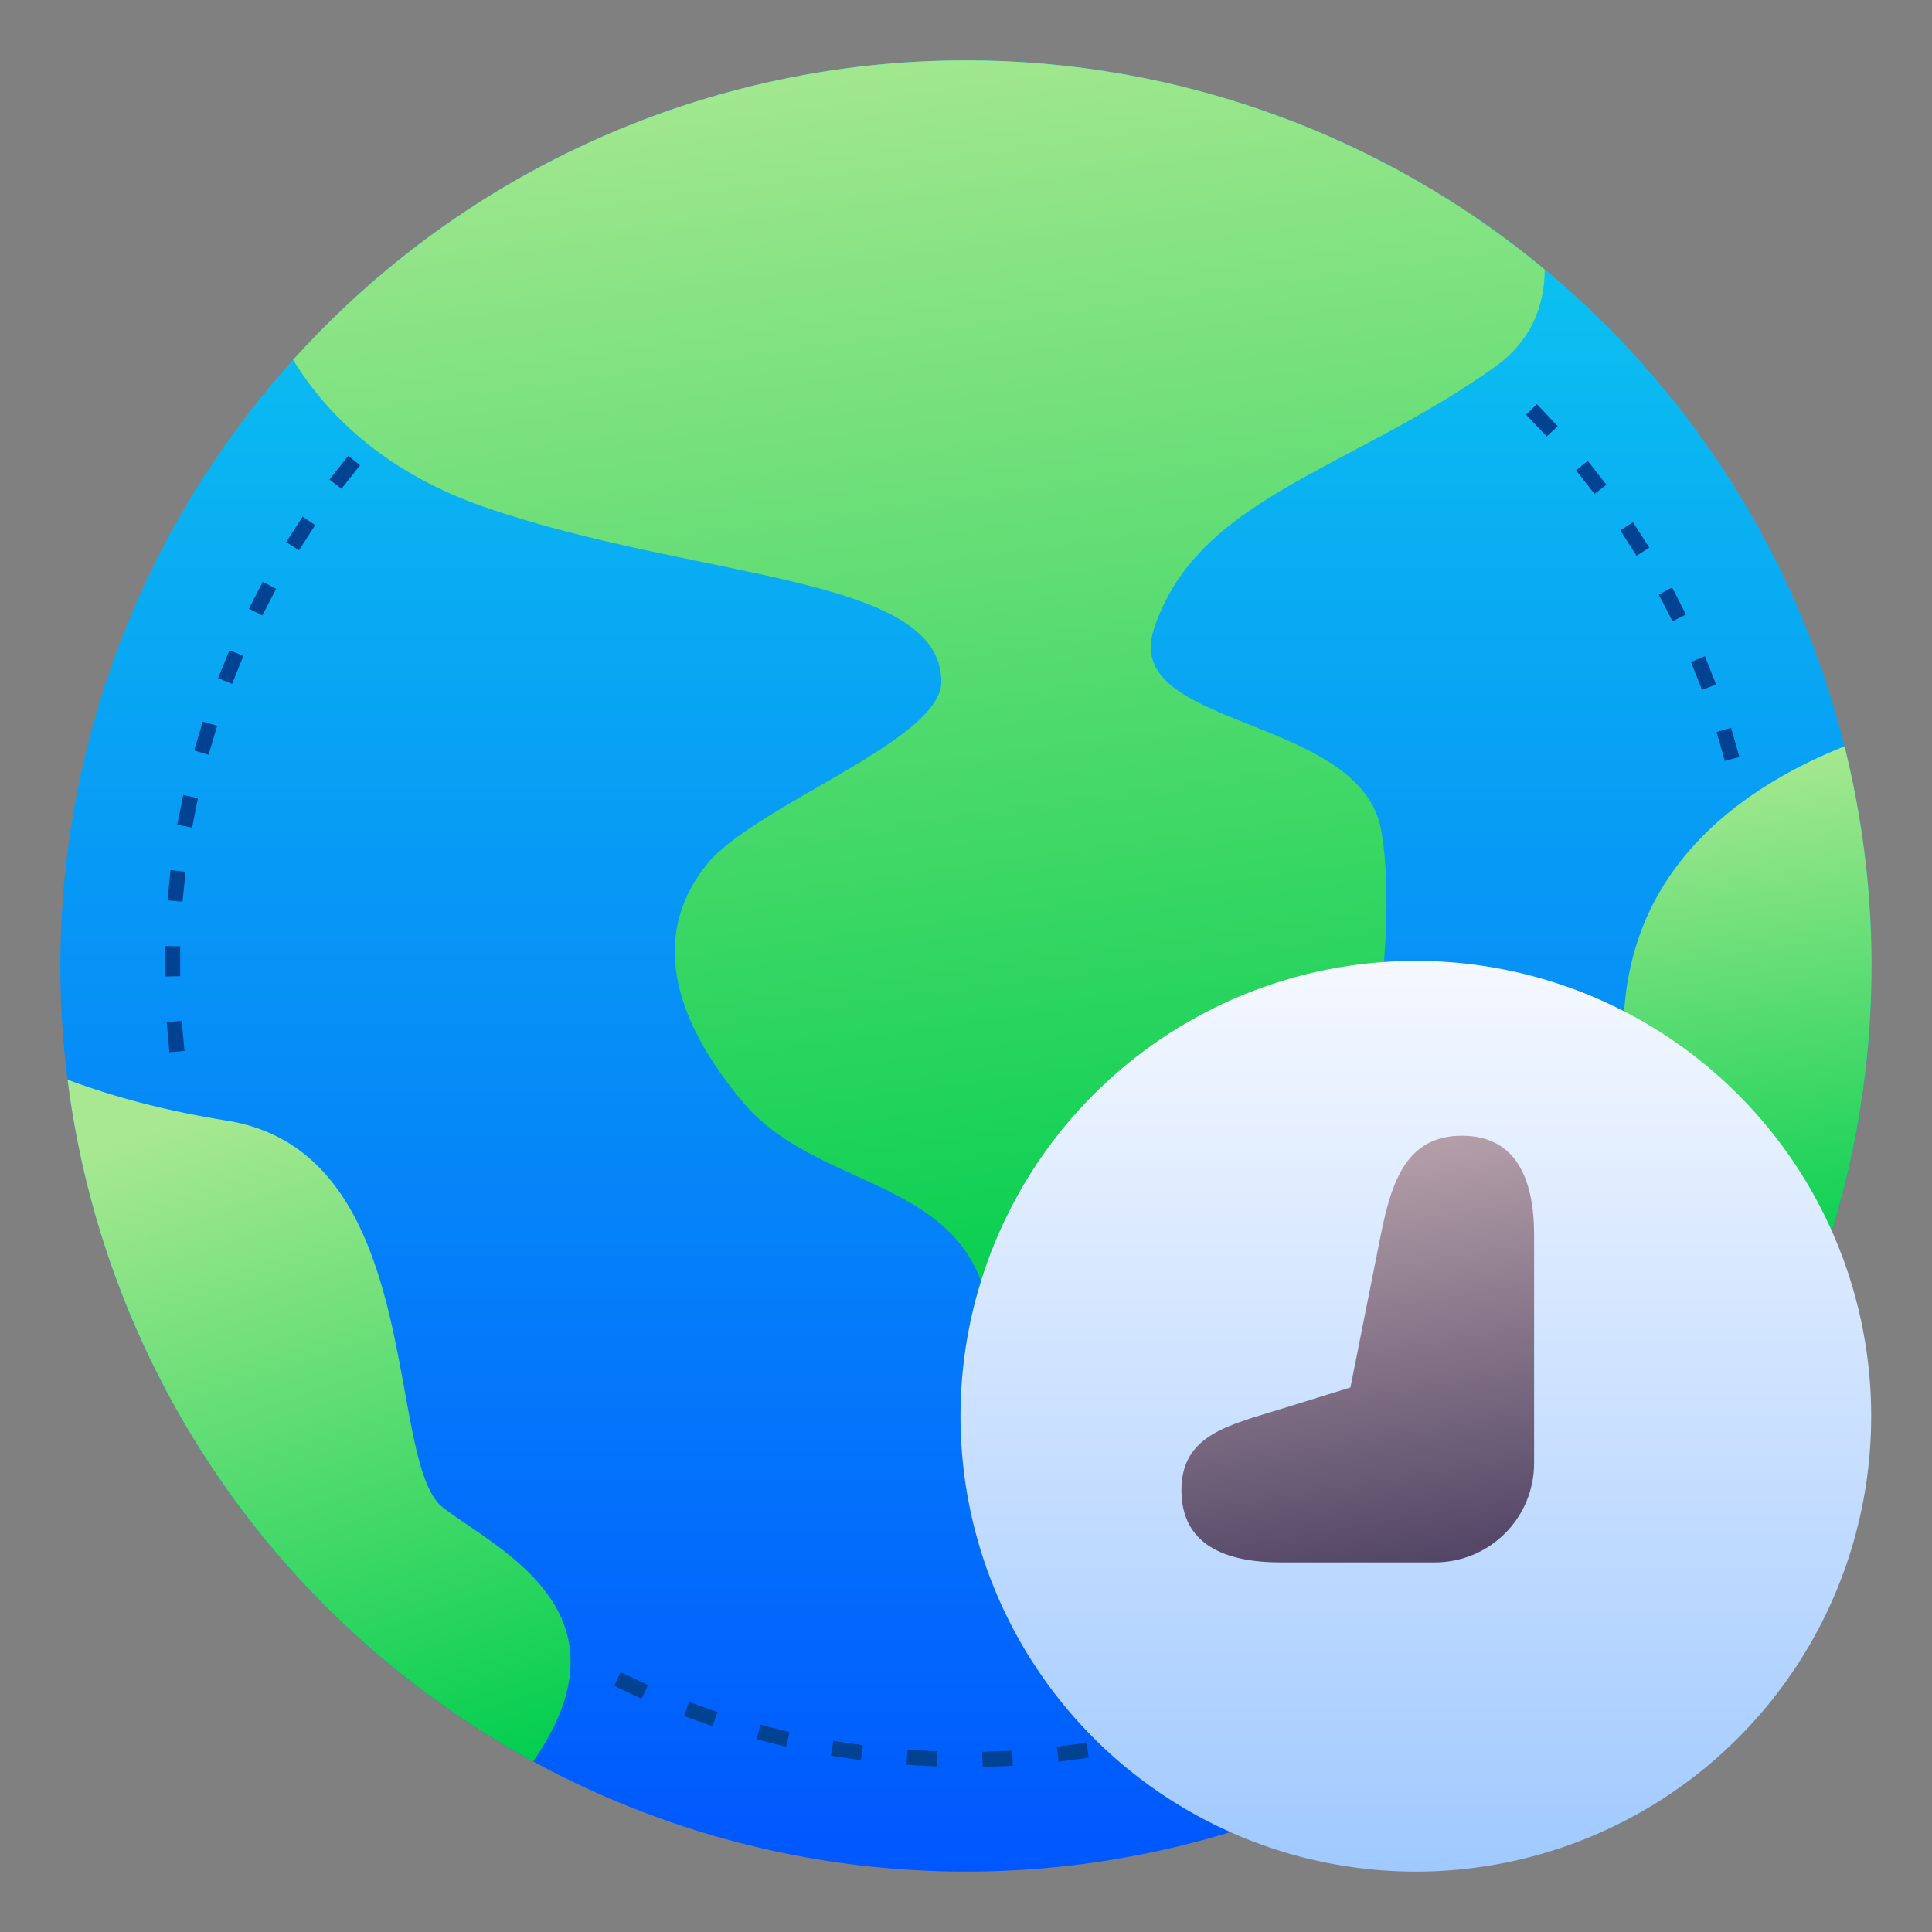 <svg id="svg8" height="512" viewBox="0 0 33.867 33.867" width="512" xmlns="http://www.w3.org/2000/svg" xmlns:xlink="http://www.w3.org/1999/xlink" xmlns:svg="http://www.w3.org/2000/svg"><rect x="0" y="0" width="33.867" height="33.867" fill="#808080" stroke="none"/><linearGradient id="linearGradient3363" gradientUnits="userSpaceOnUse" x1="-180.44" x2="-180.44" y1="97.375" y2="99.607"><stop id="stop2198" offset="0" stop-color="#f6f600"/><stop id="stop2200" offset="1" stop-color="#f69134"/></linearGradient><linearGradient id="linearGradient8263-1" gradientUnits="userSpaceOnUse" x1="-19.863" x2="-19.863" xlink:href="#linearGradient7435" y1="-.952" y2="30.848"/><linearGradient id="linearGradient7435"><stop id="stop7431" offset="0" stop-color="#bca6ae"/><stop id="stop7433" offset="1" stop-color="#534666"/></linearGradient><linearGradient id="linearGradient15032" gradientUnits="userSpaceOnUse" x1="16.676" x2="16.676" y1="33.066" y2=".89"><stop id="stop1994" offset="0" stop-color="#0056ff"/><stop id="stop1996" offset="1" stop-color="#0dcfee"/></linearGradient><linearGradient id="linearGradient15008" gradientUnits="userSpaceOnUse" x1="19.764" x2="16.536" xlink:href="#linearGradient6268" y1="23.428" y2=".193"/><linearGradient id="linearGradient6268"><stop id="stop6264" offset="0" stop-color="#00ce4e"/><stop id="stop6266" offset="1" stop-color="#a7e890"/></linearGradient><linearGradient id="linearGradient15016" gradientUnits="userSpaceOnUse" x1="8.072" x2="4.022" xlink:href="#linearGradient6268" y1="31.452" y2="19.413"/><linearGradient id="linearGradient15024" gradientUnits="userSpaceOnUse" x1="31.88" x2="30.54" xlink:href="#linearGradient6268" y1="22.456" y2="13.291"/><linearGradient id="linearGradient7102" gradientTransform="matrix(0 1.291 -1.291 0 48.509 1.393)" gradientUnits="userSpaceOnUse" x1="11.972" x2="24.342" y1="18.355" y2="18.355"><stop id="stop3724" offset="0" stop-color="#f5f8ff"/><stop id="stop3726" offset="1" stop-color="#a0c9ff"/></linearGradient><linearGradient id="linearGradient7104" gradientUnits="userSpaceOnUse" x1="23.134" x2="24.407" xlink:href="#linearGradient7435" y1="19.718" y2="27.478"/><g id="layer1"><g stroke-linecap="round" stroke-linejoin="round" stroke-width="3"><path id="path961" d="m32.808 16.933a15.875 15.875 0 0 1 -15.875 15.875 15.875 15.875 0 0 1 -15.875-15.875 15.875 15.875 0 0 1 15.875-15.875 15.875 15.875 0 0 1 15.875 15.875z" fill="url(#linearGradient15032)" paint-order="fill markers stroke"/><path id="path14966" d="m16.933 1.058c-4.497 0-8.783 1.908-11.794 5.249.628 1.034 1.699 2.01 3.365 2.585 3.708 1.28 7.997 1.172 7.997 3.06 0 1.03-3.275 2.165-4.11 3.2-.835 1.035-.832 2.42.632 4.168 1.464 1.749 4.539 1.219 4.351 4.586-.129 2.3 2.547 3.899 4.24 1.312 2.26-3.453 2.971-8.648 2.596-10.672s-4.56-1.763-3.984-3.516c.758-2.305 3.389-2.762 5.969-4.591.635-.45.878-1.056.884-1.714-2.85-2.369-6.44-3.667-10.147-3.667z" fill="url(#linearGradient15008)" paint-order="fill markers stroke"/><path id="path14968" d="m1.184 18.925a15.875 15.875 0 0 0 8.161 11.952c1.826-2.625-.631-3.717-1.58-4.451-1.029-.795-.281-6.221-3.789-6.782-1.06-.17-1.994-.417-2.792-.719z" fill="url(#linearGradient15016)" paint-order="fill markers stroke"/><path id="path14970" d="m32.334 13.083c-1.196.475-2.701 1.354-3.429 2.912-1.255 2.689.283 6.407 2.924 6.424a15.875 15.875 0 0 0 .979-5.487 15.875 15.875 0 0 0 -.474-3.85z" fill="url(#linearGradient15024)" paint-order="fill markers stroke"/></g><path id="path14985" d="m26.941 7.084-.19.186.363.381.193-.18zm-20.836.906-.33.416.211.162.326-.412zm21.727.088-.205.166.324.414.209-.16zm-22.527.979-.289.447.225.141.285-.441zm23.32.096-.221.146.283.443.225-.141zm-24.018 1.045-.244.473.236.117.242-.467zm24.705.1-.234.125.24.467.236-.117zm-25.289 1.1-.201.49.246.1.199-.49zm25.863.105-.244.102.193.488.248-.094zm-26.332 1.146-.15.506.252.076.152-.508zm26.791.109-.254.074.144.506.256-.068zm-27.133 1.178-.105.521.26.051.103-.516zm-.223 1.316-.053.531.264.023.053-.523zm-.096 1.332v.533l.266-.004v-.525zm.293 1.312-.264.023.047.527.264-.023zm26.592 4.029-.199.49.244.1.201-.49zm-.531 1.197-.246.469.233.123.248-.469zm-.644 1.141-.291.441.223.146.291-.443zm-.748 1.074-.332.412.205.166.332-.412zm-.854.998-.365.379.189.186.369-.383zm-.938.914-.4.344.172.201.404-.346zm-1.021.822-.43.303.15.217.435-.307zm-1.092.721-.457.26.129.23.461-.264zm-13.072.521-.111.24.479.225.113-.24zm11.914.092-.479.215.105.242.486-.217zm-10.713.43-.088.248.5.176.088-.248zm9.504.07-.498.168.08.252.506-.17zm-8.252.328-.07.256.518.131.062-.258zm7 .055-.514.119.057.258.519-.119zm-5.723.227-.043.262.527.078.035-.262zm4.439.035-.521.068.029.264.529-.07zm-3.139.123-.018.264.531.029.01-.266zm1.836.016-.527.02.01.266.527-.022z" fill="#024292" font-variant-ligatures="normal" font-variant-position="normal" font-variant-caps="normal" font-variant-numeric="normal" font-variant-alternates="normal" font-variant-east-asian="normal" font-feature-settings="normal" font-variation-settings="normal" text-indent="0" text-align="start" text-decoration-line="none" text-decoration-style="solid" text-decoration-color="#000000" text-transform="none" text-orientation="mixed" white-space="normal" shape-padding="0" shape-margin="0" inline-size="0" isolation="auto" mix-blend-mode="normal" solid-color="#000000" solid-opacity="1" vector-effect="none" paint-order="fill markers stroke"/><path id="path6341-70" d="m24.819 32.808a7.982 7.982 0 0 1 -7.982-7.982 7.982 7.982 0 0 1 7.982-7.982 7.982 7.982 0 0 1 7.982 7.982 7.982 7.982 0 0 1 -7.982 7.982z" fill="url(#linearGradient7102)" paint-order="fill markers stroke"/><path id="rect7137-8" d="m25.625 19.909c-.965 0-1.232.796-1.421 1.742l-.532 2.671-1.22.378c-.922.286-1.742.456-1.742 1.421 0 .965.777 1.267 1.742 1.267h2.698c.965 0 1.742-.777 1.742-1.742v-3.995c0-.965-.302-1.742-1.267-1.742z" fill="url(#linearGradient7104)" paint-order="markers fill stroke"/></g></svg>